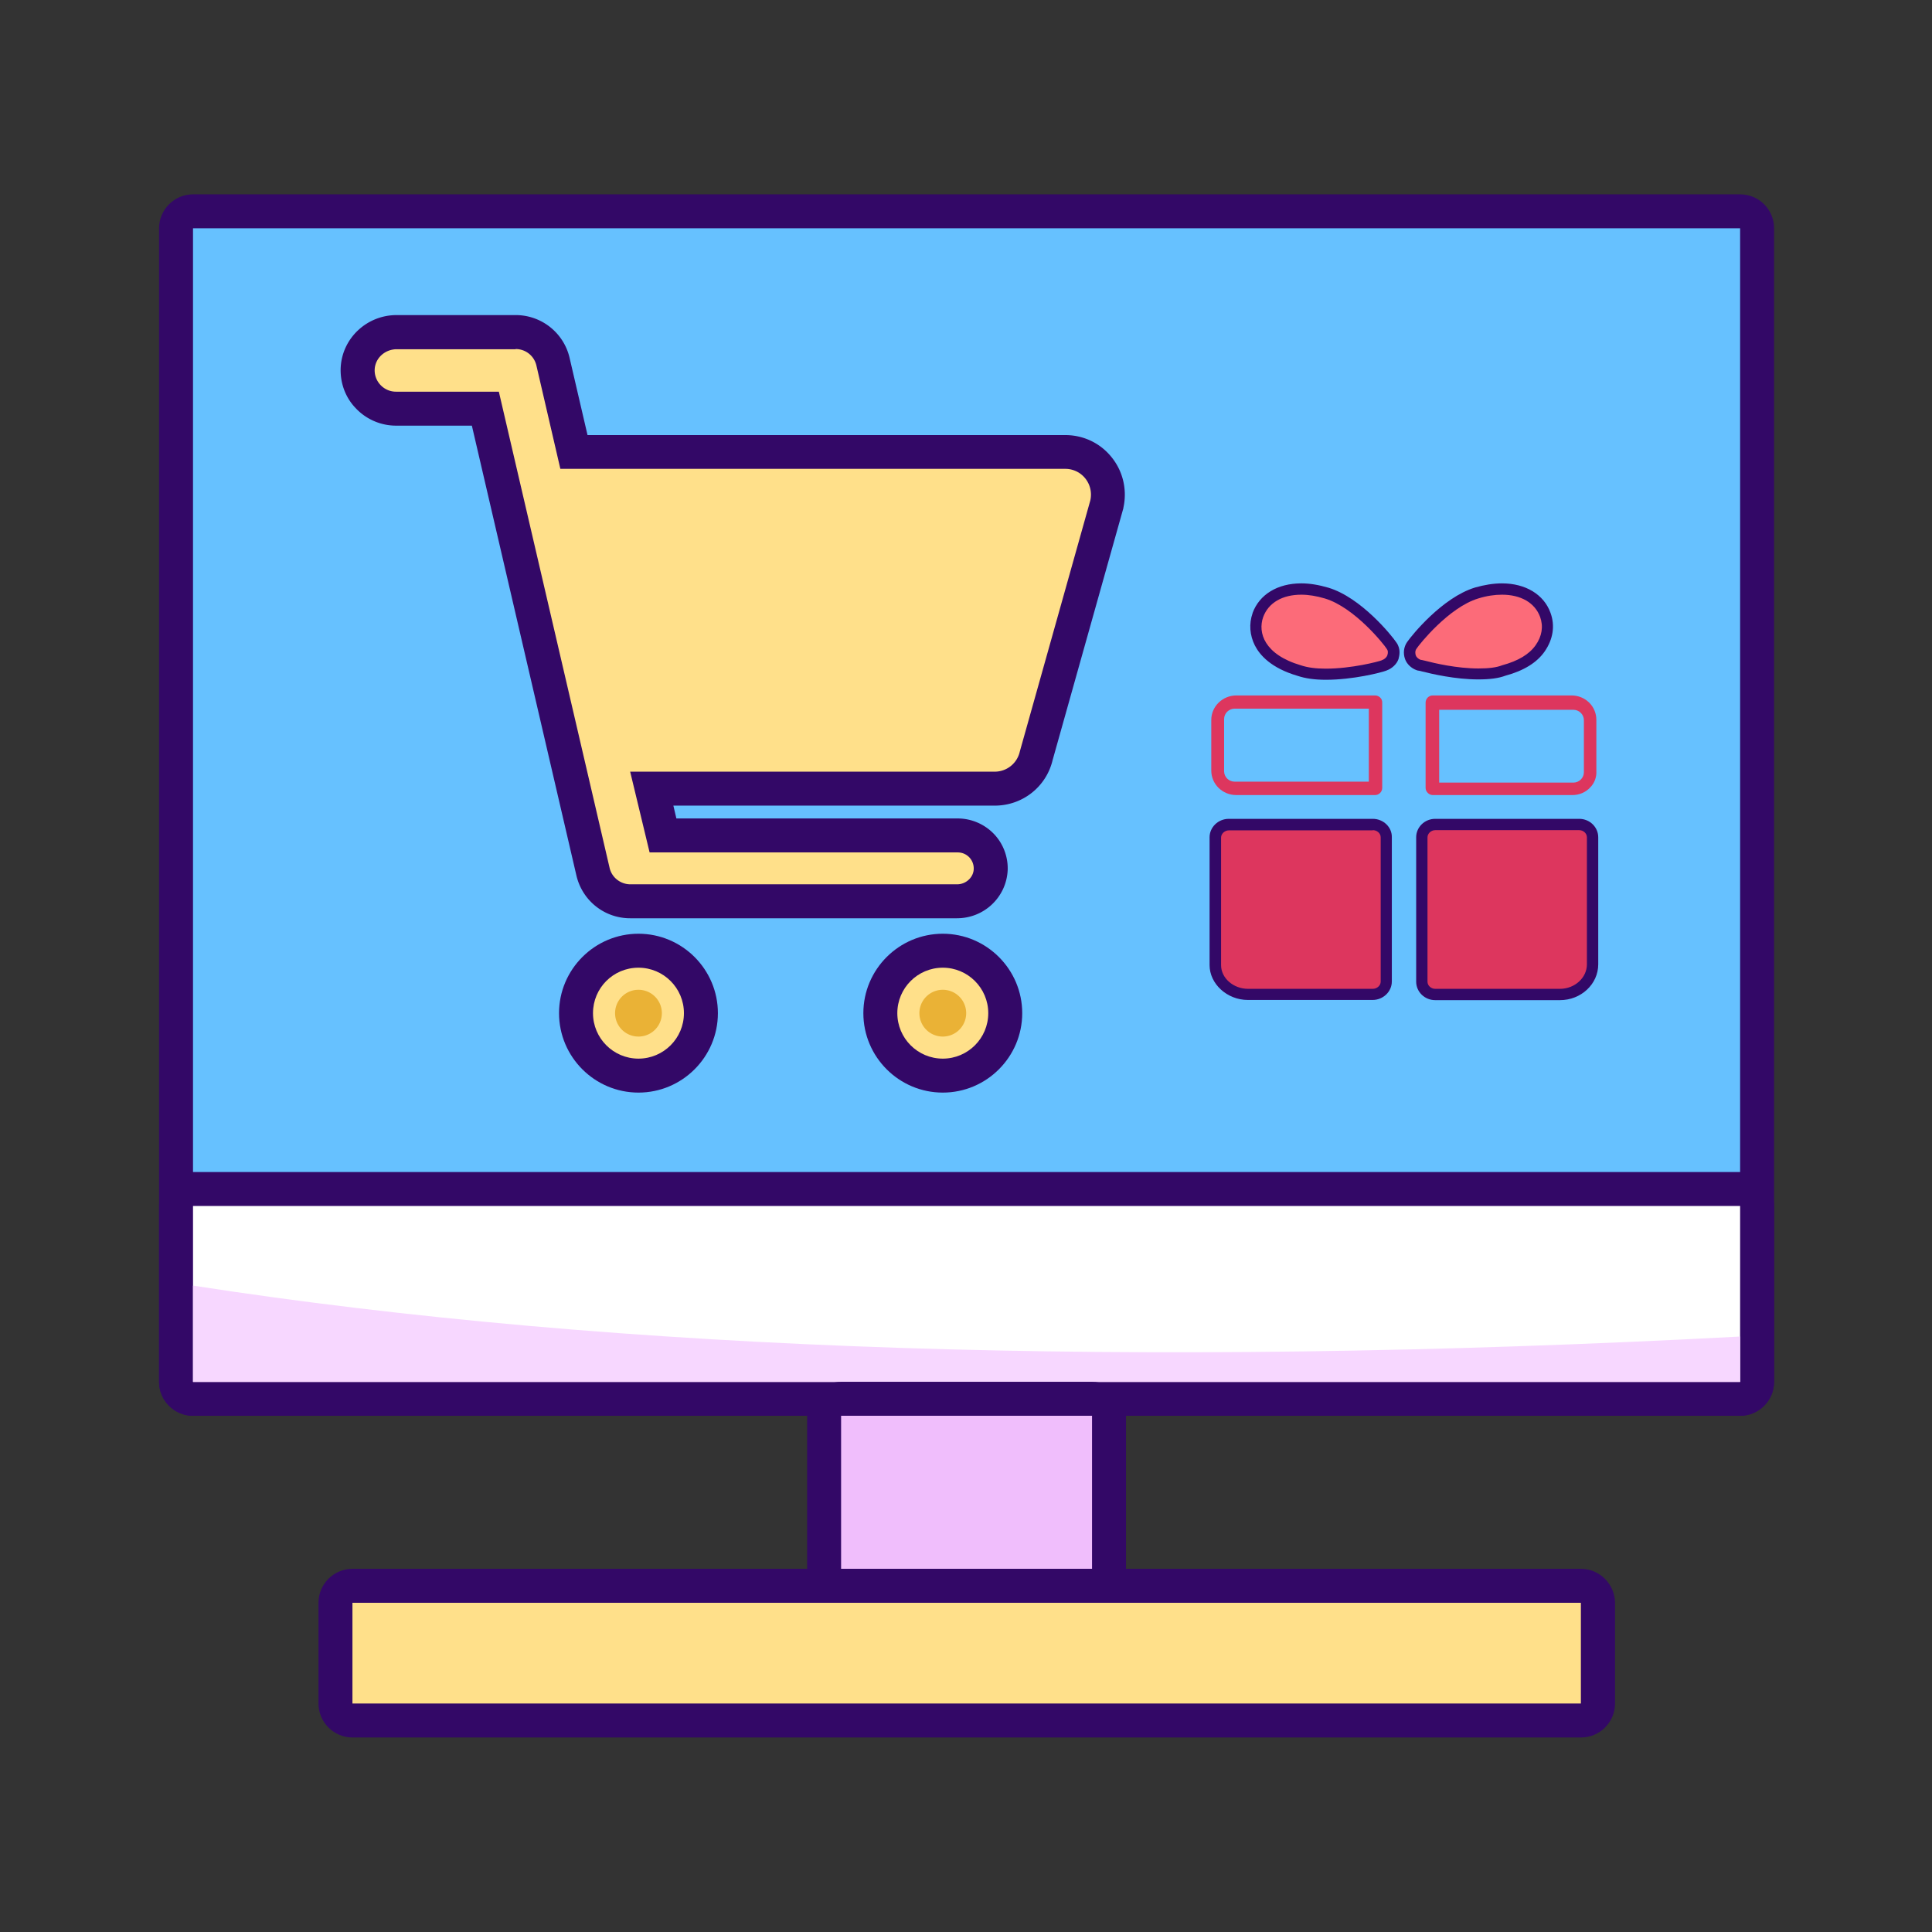 <?xml version="1.0" standalone="no"?><!DOCTYPE svg PUBLIC "-//W3C//DTD SVG 1.1//EN" "http://www.w3.org/Graphics/SVG/1.1/DTD/svg11.dtd"><svg t="1601620648299" class="icon" viewBox="0 0 1024 1024" version="1.1" xmlns="http://www.w3.org/2000/svg" p-id="4537" xmlns:xlink="http://www.w3.org/1999/xlink" width="200" height="200"><rect x="0" y="0" width="1024" height="1024" fill="#333333" stroke="none"/><defs><style type="text/css"></style></defs><path d="M102.3 741.5c-5 0-9-4-9-9V121c0-5 4-9 9-9h820c5 0 9 4 9 9v611.4c0 5-4 9-9 9h-820z" fill="#66C1FF" p-id="4538"></path><path d="M922.3 121v611.4h-820V121h820m0-18h-820c-9.9 0-18 8.1-18 18v611.4c0 9.9 8.1 18 18 18h820c9.9 0 18-8.1 18-18V121c0-9.9-8-18-18-18z" fill="#330867" p-id="4539"></path><path d="M102.3 741.5c-5 0-9-4-9-9v-93.2c0-5 4-9 9-9h820c5 0 9 4 9 9v93.2c0 5-4 9-9 9h-820z" fill="#FFFFFF" p-id="4540"></path><path d="M922.3 639.2v93.2h-820v-93.2h820m0-18h-820c-9.9 0-18 8.1-18 18v93.2c0 9.9 8.1 18 18 18h820c9.9 0 18-8.1 18-18v-93.2c0-9.9-8-18-18-18z" fill="#330867" p-id="4541"></path><path d="M922.3 732.5h-820v-51.1c226 35 499.3 44 820 27v24.1z" fill="#F7D7FF" p-id="4542"></path><path d="M445.8 858.5c-5 0-9-4-9-9v-99.2c0-5 4-9 9-9h133c5 0 9 4 9 9v99.2c0 5-4 9-9 9h-133z" fill="#F0BEFC" p-id="4543"></path><path d="M578.8 750.4v99.2h-133v-99.2h133m0-18h-133c-9.9 0-18 8.1-18 18v99.2c0 9.9 8.1 18 18 18h133c9.9 0 18-8.1 18-18v-99.2c0-10-8-18-18-18z" fill="#330867" p-id="4544"></path><path d="M186.8 911.9c-5 0-9-4-9-9v-53.4c0-5 4-9 9-9H838c5 0 9 4 9 9v53.4c0 5-4 9-9 9H186.8z" fill="#FFE08A" p-id="4545"></path><path d="M837.9 849.5v53.4H186.8v-53.4h651.1m0-18H186.8c-9.9 0-18 8.1-18 18v53.4c0 9.9 8.1 18 18 18H838c9.9 0 18-8.1 18-18v-53.4c-0.1-9.9-8.2-18-18.1-18z" fill="#330867" p-id="4546"></path><path d="M661.5 527.1c-9.4 0-17.3-7.1-17.3-15.5v-67.7c0-3.7 3.3-6.8 7.2-6.8h76.3c3.9 0 7.2 3.1 7.2 6.8v76.5c0 3.7-3.3 6.8-7.2 6.8h-66.2z" fill="#DD365E" p-id="4547"></path><path d="M727.6 440c2.3 0 4.2 1.7 4.2 3.8v76.5c0 2-1.9 3.8-4.2 3.8h-66.1c-7.8 0-14.3-5.7-14.3-12.5v-67.7c0-2 1.9-3.8 4.2-3.8h76.2m0-6.1h-76.3c-5.6 0-10.2 4.4-10.2 9.8v67.7c0 10 9.3 18.5 20.3 18.5h66.1c5.6 0 10.2-4.4 10.2-9.8v-76.5c0.1-5.3-4.5-9.7-10.1-9.7z" fill="#330867" p-id="4548"></path><path d="M760.7 527.1c-3.9 0-7.1-3.1-7.1-6.8v-76.5c0-3.7 3.3-6.8 7.1-6.8H837c3.9 0 7.1 3.1 7.1 6.8v67.3c0 8.8-7.8 16-17.3 16h-66.1z" fill="#DD365E" p-id="4549"></path><path d="M837 440c2.2 0 4.1 1.7 4.1 3.8v67.3c0 7.1-6.4 13-14.3 13h-66.1c-2.2 0-4.1-1.7-4.1-3.8v-76.5c0-2 1.9-3.8 4.1-3.8H837m0-6h-76.3c-5.6 0-10.1 4.4-10.1 9.8v76.5c0 5.4 4.5 9.8 10.1 9.8h66.1c11.2 0 20.3-8.5 20.3-19v-67.3c0-5.4-4.5-9.8-10.1-9.8z" fill="#330867" p-id="4550"></path><path d="M702.7 357.3c-5.8 0-10.3-0.6-14.2-1.9-12.9-3.8-18.5-10.1-20.8-14.6-2.4-4.6-2.8-9.9-1.1-14.7 3.2-8.6 11.8-13.8 23-13.8 4.3 0 8.8 0.7 13.4 2.1 16.5 5 32.5 24.9 34.5 27.9 1.5 2.1 1.2 4.3 0.7 6 0 0.1 0 0.1-0.1 0.2-0.7 1.8-2.5 3.5-4.4 4.2-0.1 0.1-0.2 0.1-0.4 0.2-2.3 0.8-16.8 4.4-30.6 4.4z" fill="#FC6B79" p-id="4551"></path><path d="M689.7 315.2c3.9 0 8.1 0.7 12.5 2 15.7 4.7 31.5 24.5 32.8 26.7 0.7 0.9 0.8 1.9 0.3 3.5-0.4 1-1.5 2-2.6 2.4l-0.3 0.1-0.1 0.1c-1.8 0.7-16 4.4-29.6 4.4-5.5 0-9.7-0.6-13.3-1.8-19.3-5.7-22.8-17.3-19.9-25.5 2.8-7.7 10.3-11.9 20.2-11.9m0-6c-12.6 0-22.2 5.9-25.8 15.7v0.1c-2 5.7-1.5 11.7 1.2 17.1 2.6 5.1 8.6 12 22.6 16.1 4.2 1.4 9 2.1 15.1 2.1 14.3 0 29.2-3.8 31.8-4.8 0.2-0.1 0.3-0.1 0.5-0.2 2.7-1 5.2-3.3 6.1-5.9 0.1-0.1 0.1-0.3 0.1-0.4 0.3-1.2 1.4-4.9-1.2-8.5-2.4-3.6-18.7-23.8-36-29-5.1-1.5-9.9-2.3-14.4-2.3z" fill="#330867" p-id="4552"></path><path d="M783.6 357.3c-11.9 0-23.9-2.9-29-4.2-1-0.2-1.8-0.4-2-0.5-0.2 0-0.5-0.1-0.7-0.2-1.9-0.7-3.7-2.4-4.3-4.2-0.6-1.7-0.7-4.2 0.7-6.3 1.9-2.9 17.9-22.8 34.4-27.8 4.6-1.4 9.2-2.1 13.4-2.1 11.3 0 19.9 5.1 23 13.7 2.2 5.9 1.2 12.1-2.8 17.8-3.8 5.3-10.2 9.3-19.2 11.7-3.3 1.5-7.7 2.1-13.5 2.1z" fill="#FC6B79" p-id="4553"></path><path d="M796.1 315.2c9.9 0 17.4 4.2 20.2 11.8 1.8 5 1 10.2-2.4 15-3.4 4.8-9.2 8.3-17.7 10.6-3 1.2-7.1 1.7-12.6 1.7-11.5 0-23.3-2.8-28.3-4.1-1.4-0.3-2-0.5-2.4-0.5-1.1-0.4-2.2-1.4-2.5-2.3-0.3-0.9-0.5-2.4 0.4-3.6 1.3-2.1 17.1-21.9 32.7-26.6 4.5-1.4 8.7-2 12.6-2m0-6v6-6c-4.6 0-9.4 0.8-14.3 2.2-17.4 5.3-33.6 25.4-36 28.9-1.8 2.6-2.2 5.9-1.1 9 0.9 2.6 3.3 4.9 6.1 5.9 0.4 0.1 0.8 0.3 1.3 0.3 0.2 0 1 0.2 1.7 0.4 5.2 1.3 17.5 4.2 29.7 4.2 6.2 0 10.8-0.6 14.5-2 9.6-2.6 16.6-6.9 20.7-12.8 4.5-6.5 5.6-13.7 3.1-20.5-3.5-9.7-13.2-15.6-25.7-15.6z" fill="#330867" p-id="4554"></path><path d="M728.8 368.6h-73.5c-7.3 0-13.3 5.8-13.3 13v26.8c0 7.2 5.9 13 13.3 13h73.5c2.1 0 3.8-1.7 3.8-3.8v-45.2c0.1-2.1-1.7-3.8-3.8-3.8m-3.3 45.7h-71.1c-3.1 0-5.6-2.5-5.6-5.5v-27.7c0-3 2.5-5.5 5.6-5.5h71.1v38.7z" fill="#DD365E" p-id="4555"></path><path d="M832.9 368.6h-73.5c-2.1 0-3.8 1.7-3.8 3.8v45.2c0 2 1.8 3.8 3.8 3.8h74c3.6 0 7-1.4 9.4-4 2.4-2.4 3.5-5.6 3.3-8.9v-26.8c0.1-7.3-5.8-13.1-13.2-13.1m6.6 40.7c0 3-2.5 5.5-5.6 5.5h-71.1v-38.6h71.1c3.1 0 5.6 2.5 5.6 5.5v27.6z" fill="#DD365E" p-id="4556"></path><path d="M334 477.7c-9.5 0-17.6-6.5-19.8-15.7l-57-245.4h-47.4c-5.6 0-11-2.3-14.8-6.4-3.8-4.1-5.8-9.6-5.4-15.2 0.7-10.6 9.8-19 20.6-19h63.1c9.5 0 17.6 6.5 19.8 15.7l11.1 47.8h260.4c6.9 0 13.4 3.1 17.7 8.5 4.3 5.4 5.9 12.4 4.4 19.1 0 0.2-0.1 0.3-0.1 0.5l-37.4 133c-2.4 10.3-11.5 17.4-22 17.4H345.4l5.9 24.8h156.2c4.8 0 9.2 1.9 12.5 5.3 3.3 3.4 5.1 7.9 4.9 12.7-0.3 9.3-8.3 16.9-17.8 16.9H334z" fill="#FFE08A" p-id="4557"></path><path d="M273.3 185c5.3 0 9.8 3.6 11 8.7l12.7 54.8h267.6c8.8 0 15.2 8.1 13.3 16.7l-37.4 133.2c-1.4 6.2-6.9 10.6-13.3 10.6H334l10.3 42.8h163.3c4.8 0 8.6 3.9 8.5 8.7-0.1 4.6-4.2 8.2-8.8 8.2H334.1c-5.1 0-9.8-3.5-11-8.7l-58.7-252.4h-54.5c-6.5 0-11.7-5.5-11.3-12 0.4-6 5.6-10.5 11.7-10.5h63m0-18.1h-63.1c-15.6 0-28.6 12-29.6 27.4-0.5 8.1 2.3 16.1 7.9 21.9 5.5 5.9 13.3 9.3 21.4 9.3h40.2L305.5 464c3.1 13.3 14.8 22.7 28.5 22.7H507.2c6.8 0 13.3-2.5 18.3-7.1 5.3-4.9 8.3-11.5 8.6-18.6 0.2-7.1-2.5-14.1-7.5-19.2s-11.9-8-19-8H358.5l-1.6-6.8h170.3c14.7 0 27.3-9.9 30.7-24.1l37.3-132.8c0.1-0.3 0.2-0.6 0.2-0.9 2.1-9.4-0.1-19.2-6.1-26.7-6-7.6-15-11.9-24.7-11.9H311.4l-9.5-40.9a29.32 29.32 0 0 0-28.6-22.7z" fill="#330867" p-id="4558"></path><path d="M499.7 570.2c-18.3 0-33.1-14.9-33.1-33.1s14.9-33.1 33.1-33.1 33.1 14.9 33.1 33.1-14.8 33.1-33.1 33.1z" fill="#FFE08A" p-id="4559"></path><path d="M499.7 512.9c13.3 0 24.1 10.8 24.1 24.1s-10.8 24.1-24.1 24.1-24.1-10.8-24.1-24.1 10.8-24.1 24.1-24.1m0-18c-23.2 0-42.1 18.9-42.1 42.1 0 23.2 18.9 42.1 42.1 42.1 23.2 0 42.1-18.9 42.1-42.1 0-23.2-18.9-42.1-42.1-42.1z" fill="#330867" p-id="4560"></path><path d="M499.7 537m-12.4 0a12.4 12.4 0 1 0 24.8 0 12.4 12.4 0 1 0-24.8 0Z" fill="#EAB236" p-id="4561"></path><path d="M338.4 537m-33.1 0a33.1 33.1 0 1 0 66.2 0 33.1 33.1 0 1 0-66.2 0Z" fill="#FFE08A" p-id="4562"></path><path d="M338.4 512.9c13.3 0 24.1 10.8 24.1 24.1s-10.8 24.1-24.1 24.1-24.1-10.8-24.1-24.1 10.7-24.1 24.1-24.1m0-18c-23.2 0-42.1 18.9-42.1 42.1 0 23.2 18.9 42.1 42.1 42.1s42.1-18.9 42.1-42.1c0-23.2-18.9-42.1-42.1-42.1z" fill="#330867" p-id="4563"></path><path d="M338.4 537m-12.4 0a12.4 12.4 0 1 0 24.8 0 12.4 12.4 0 1 0-24.8 0Z" fill="#EAB236" p-id="4564"></path></svg>